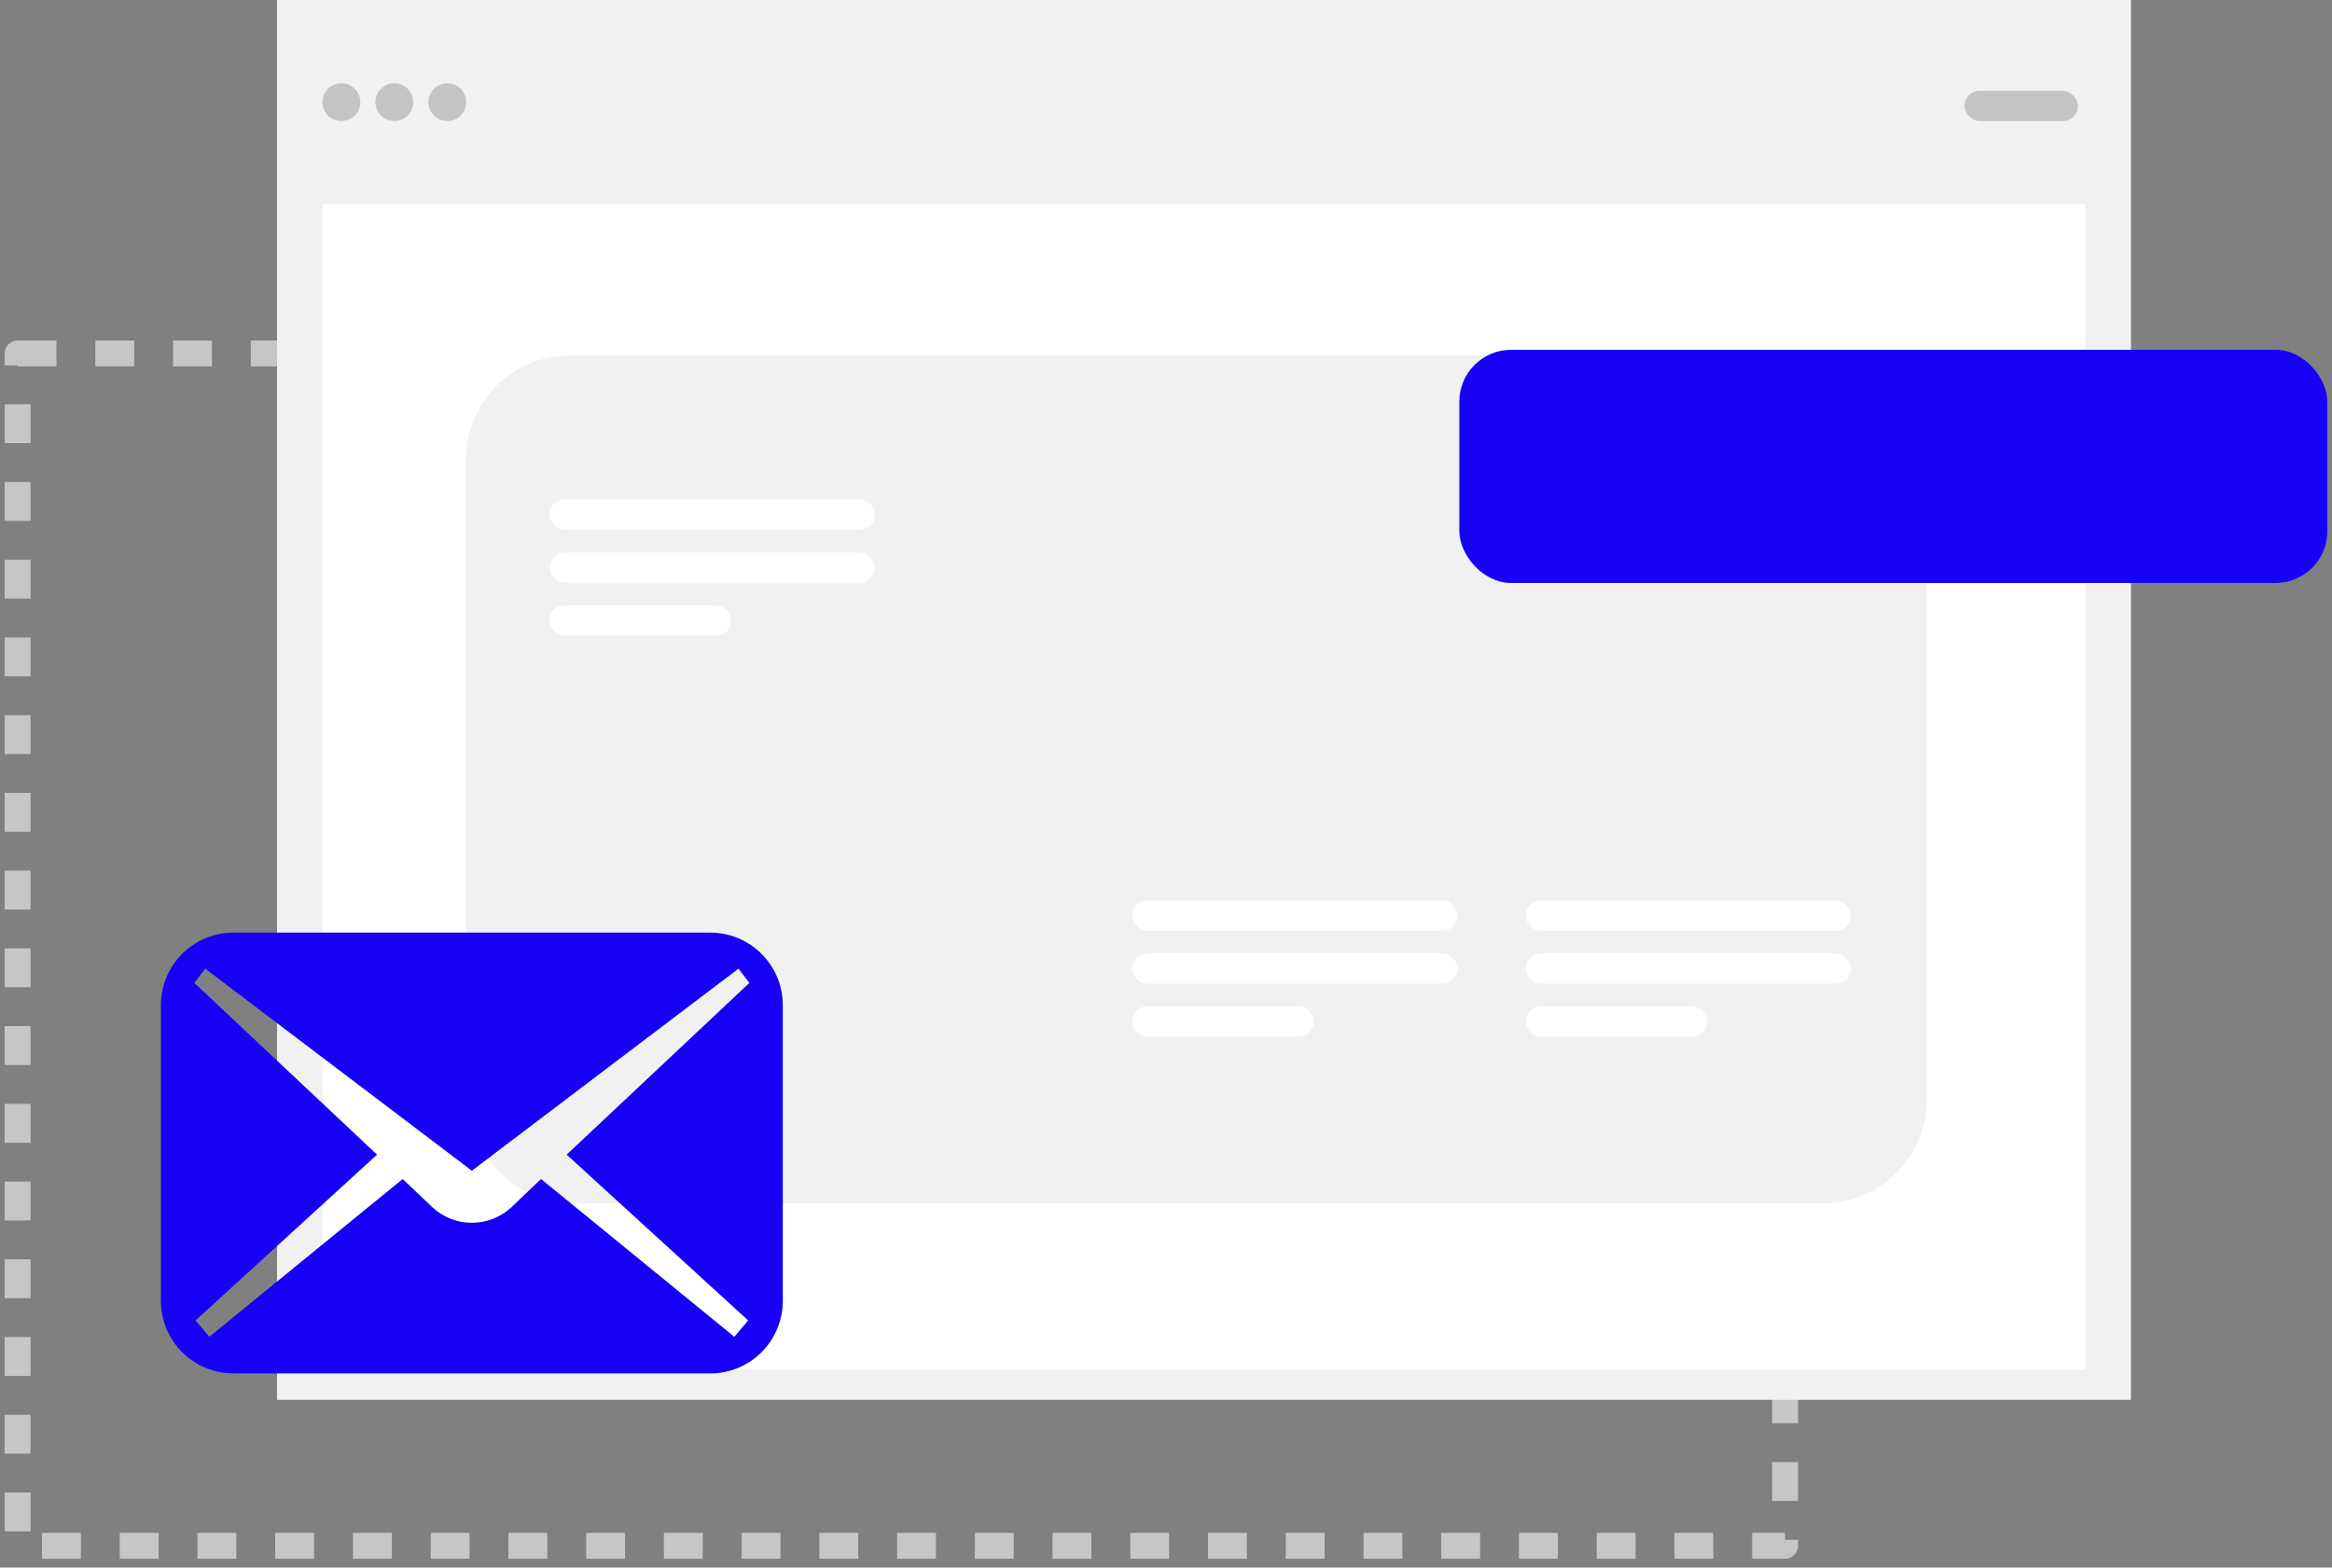 <svg width="180" height="121" viewBox="0 0 180 121" fill="none" xmlns="http://www.w3.org/2000/svg">
<rect x="0" y="0" width="180" height="121" fill="#808080" stroke="none"/>
<rect x="1.359" y="27.283" width="136.425" height="92.035" stroke="#C6C6C6" stroke-width="2" stroke-linejoin="round" stroke-dasharray="3 3"/>
<rect x="21.386" width="143.097" height="108.053" fill="#F1F1F1"/>
<rect x="24.89" y="15.77" width="136.088" height="89.947" fill="white"/>
<rect x="35.987" y="27.451" width="112.725" height="65.416" rx="8" fill="#F1F1F1"/>
<rect x="35.987" y="27.451" width="112.725" height="65.416" rx="8" fill="#F1F1F1"/>
<rect x="151.633" y="7.009" width="8.761" height="2.336" rx="1.168" fill="#C4C4C4"/>
<rect x="87.386" y="69.504" width="25.115" height="2.336" rx="1.168" fill="white"/>
<rect x="42.412" y="38.549" width="25.115" height="2.336" rx="1.168" fill="white"/>
<rect x="117.757" y="69.504" width="25.115" height="2.336" rx="1.168" fill="white"/>
<rect x="87.386" y="73.593" width="25.115" height="2.336" rx="1.168" fill="white"/>
<rect x="42.412" y="42.637" width="25.115" height="2.336" rx="1.168" fill="white"/>
<rect x="117.757" y="73.593" width="25.115" height="2.336" rx="1.168" fill="white"/>
<rect x="87.386" y="77.681" width="14.018" height="2.336" rx="1.168" fill="white"/>
<rect x="42.412" y="46.726" width="14.018" height="2.336" rx="1.168" fill="white"/>
<rect x="117.757" y="77.681" width="14.018" height="2.336" rx="1.168" fill="white"/>
<circle cx="26.35" cy="7.885" r="1.46" fill="#C4C4C4"/>
<circle cx="30.439" cy="7.885" r="1.46" fill="#C4C4C4"/>
<circle cx="34.528" cy="7.885" r="1.46" fill="#C4C4C4"/>
<g clip-path="url(#clip0_158_1985)">
<path d="M54.823 71.988H18.019C14.927 71.988 12.421 74.493 12.421 77.585V100.415C12.421 103.507 14.927 106.012 18.019 106.012H54.823C57.914 106.012 60.421 103.507 60.421 100.415V77.585C60.421 74.493 57.914 71.988 54.823 71.988ZM57.748 101.923L56.682 103.185L41.761 91.007L39.45 93.206C37.737 94.778 35.105 94.778 33.392 93.206L31.081 91.007L16.159 103.185L15.094 101.923L29.104 89.125L15.002 75.872L15.836 74.767L36.421 90.365L57.006 74.767L57.839 75.872L43.738 89.125L57.748 101.923Z" fill="#1700F5"/>
</g>
<rect x="112.641" y="27" width="67" height="18" rx="4" fill="#1700F5"/>
<defs>
<clipPath id="clip0_158_1985">
<rect width="48" height="48" fill="white" transform="translate(12.421 65)"/>
</clipPath>
</defs>
</svg>
